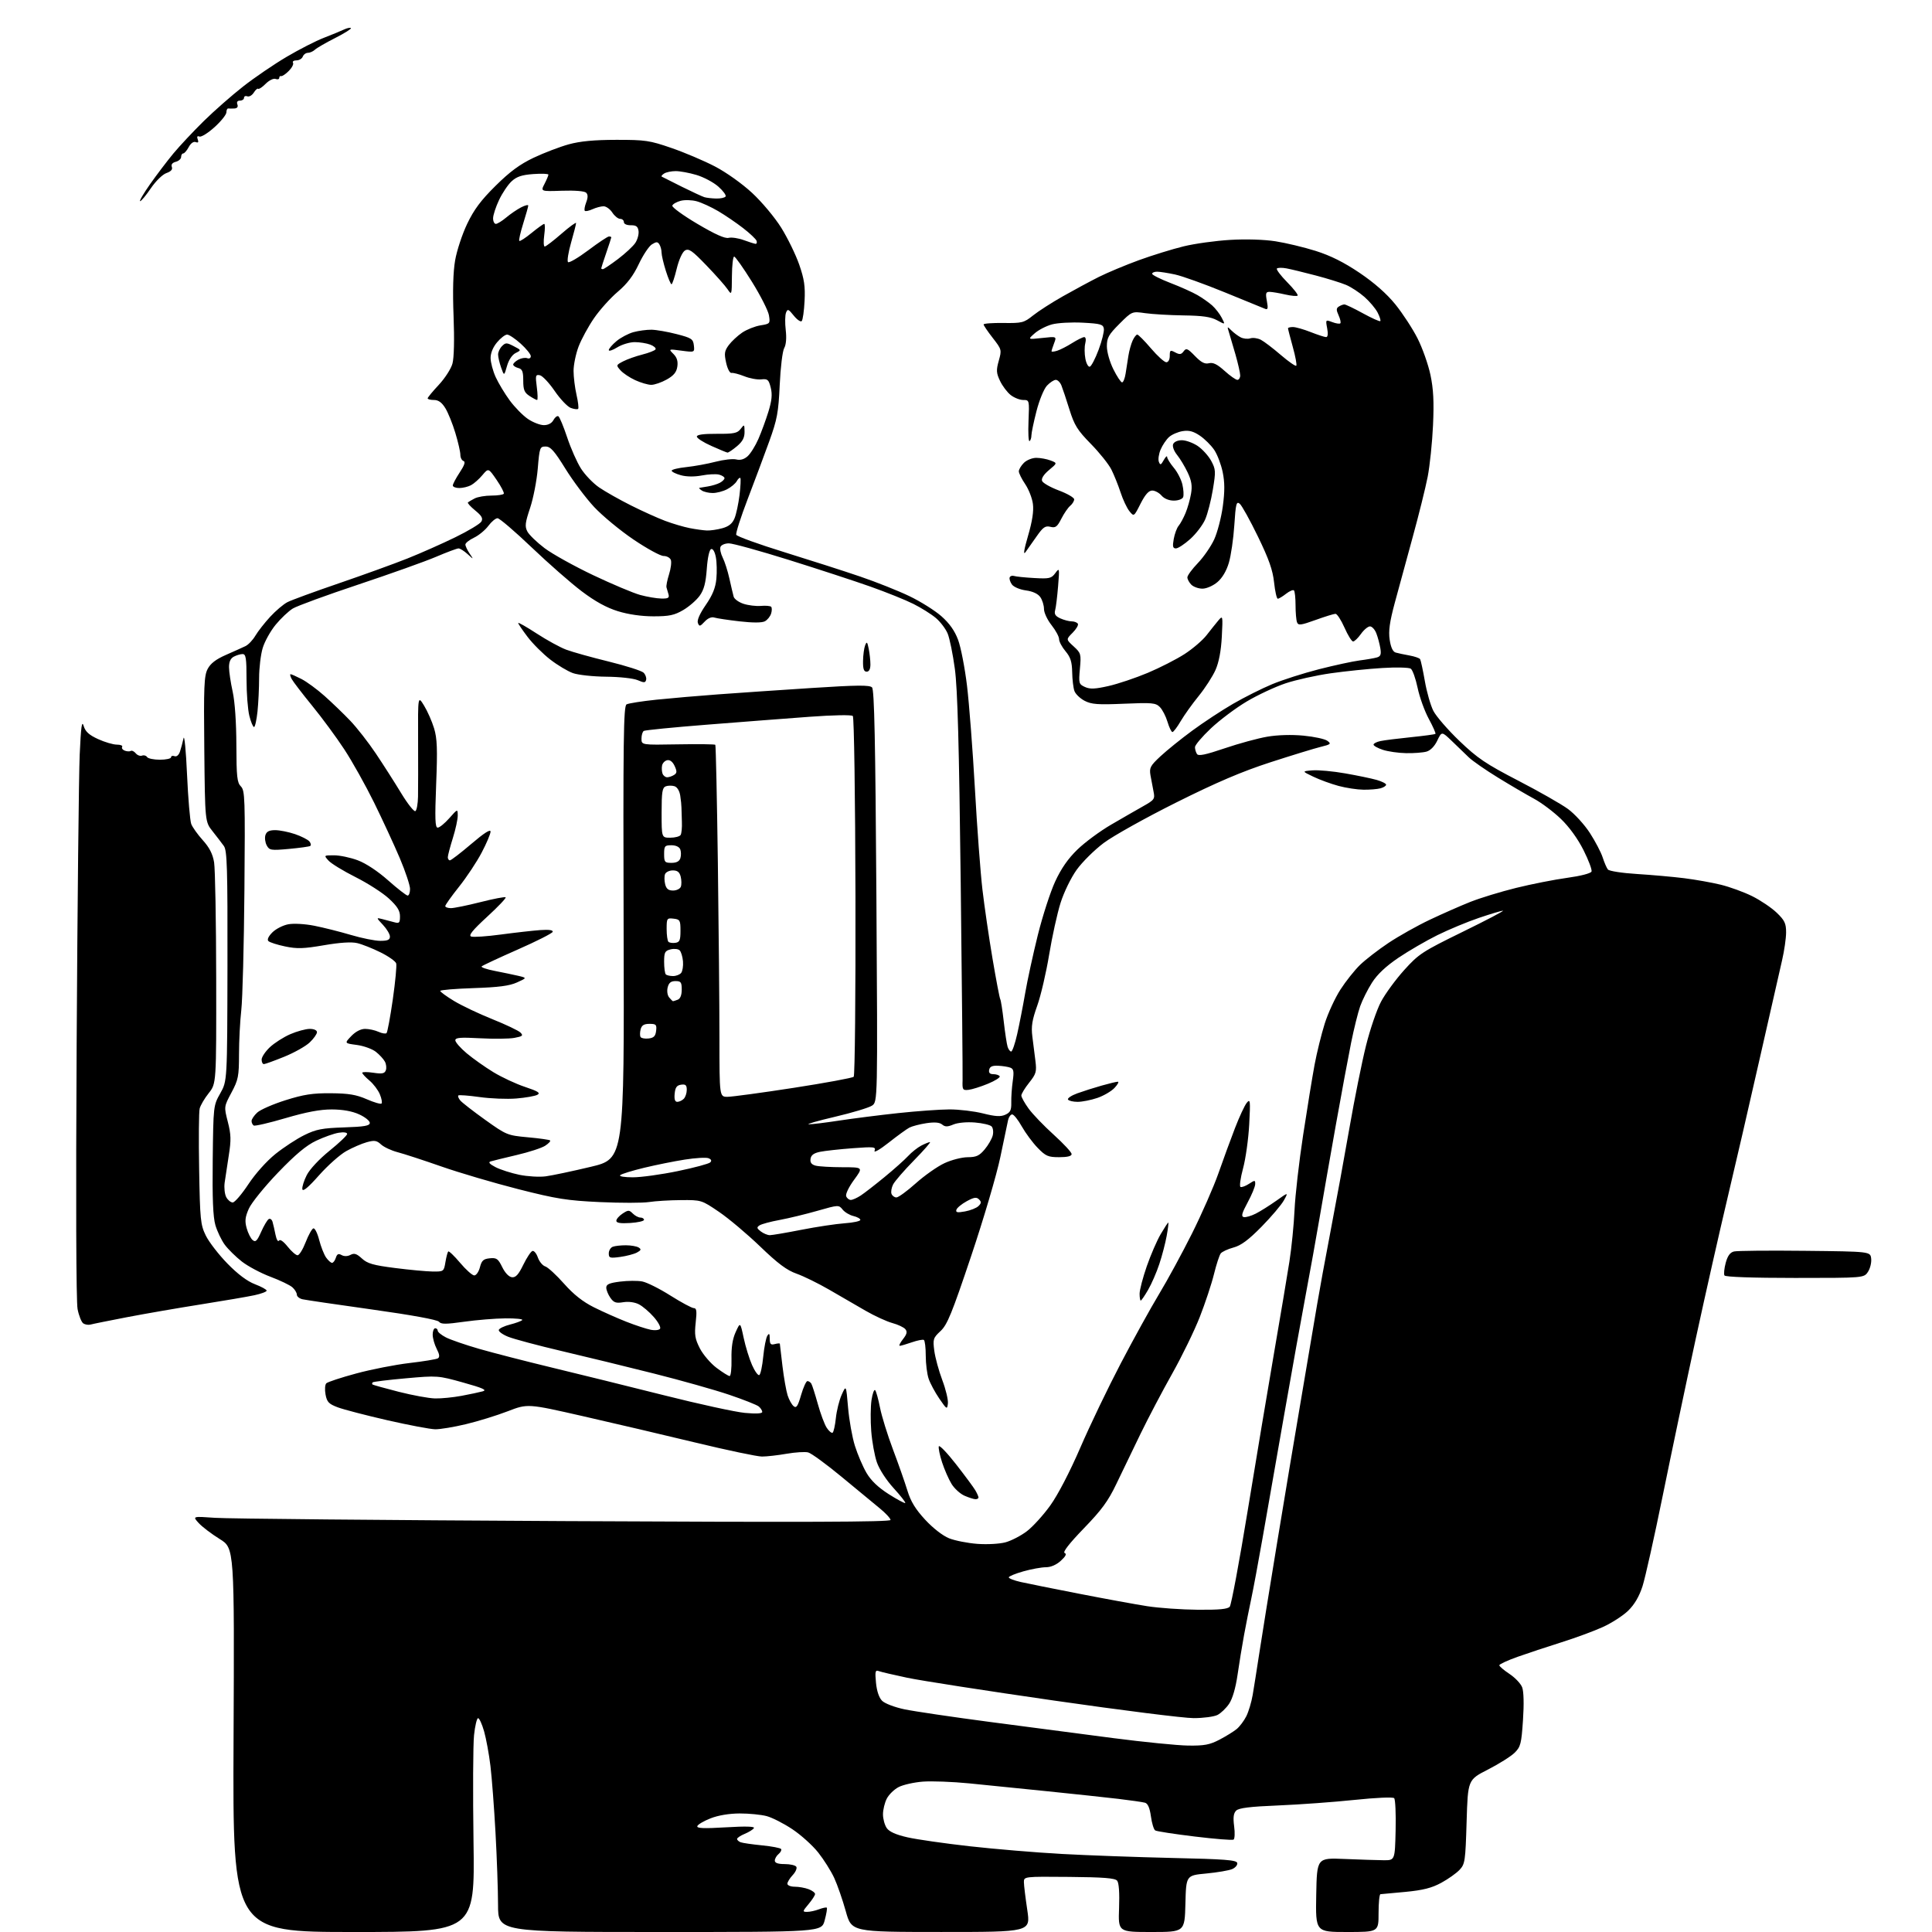 <?xml version="1.0" encoding="UTF-8" standalone="no"?>
<svg 
  version="1.1" 
  xmlns="http://www.w3.org/2000/svg" 
  xmlns:xlink="http://www.w3.org/1999/xlink" 
  xmlns:svg="http://www.w3.org/2000/svg"
  xmlns:rdf="http://www.w3.org/1999/02/22-rdf-syntax-ns#"
  xmlns:cc="http://creativecommons.org/ns#"
  xmlns:dc="http://purl.org/dc/elements/1.1/"
  viewBox="0 0 768 768"
  width="768"
  height="768"
>
<style>svg {background-color: white; }</style>"
<path stroke="none" fill="black" fill-rule="evenodd" d="M140.62,768.00C92.50,768.00 92.50,768.00 92.84,691.70C93.19,615.40 93.19,615.40 87.34,611.79C84.13,609.80 80.38,606.95 79.00,605.45C76.50,602.72 76.50,602.72 85.50,603.36C90.45,603.71 152.89,604.29 224.25,604.66C319.40,605.15 354.00,605.03 354.00,604.21C354.00,603.60 352.09,601.53 349.75,599.61C347.41,597.69 340.55,592.03 334.50,587.02C328.45,582.02 322.49,577.67 321.26,577.36C320.03,577.04 316.17,577.29 312.68,577.89C309.19,578.50 304.79,579.00 302.90,579.00C301.01,579.00 289.12,576.50 276.48,573.45C263.84,570.40 243.66,565.66 231.63,562.93C209.75,557.95 209.75,557.95 201.83,561.00C197.48,562.68 190.00,564.99 185.21,566.13C180.42,567.28 174.93,568.19 173.00,568.16C171.07,568.13 162.53,566.52 154.00,564.57C145.47,562.62 136.60,560.31 134.28,559.44C130.70,558.10 129.97,557.33 129.41,554.35C129.05,552.43 129.18,550.42 129.71,549.89C130.24,549.36 135.58,547.60 141.59,545.98C147.59,544.35 157.10,542.49 162.73,541.83C168.35,541.18 173.46,540.33 174.07,539.96C174.86,539.47 174.73,538.37 173.59,536.18C172.72,534.49 172.00,531.95 172.00,530.55C172.00,529.15 172.45,528.00 173.00,528.00C173.55,528.00 174.00,528.44 174.00,528.97C174.00,529.51 175.46,530.71 177.25,531.63C179.04,532.56 185.00,534.61 190.50,536.20C196.00,537.78 209.05,541.14 219.50,543.66C229.95,546.18 249.92,551.11 263.87,554.62C277.82,558.14 292.34,561.30 296.12,561.65C300.55,562.06 303.00,561.92 303.00,561.27C303.00,560.70 302.38,559.73 301.61,559.09C300.85,558.46 295.56,556.37 289.86,554.44C284.16,552.51 270.73,548.72 260.00,546.02C249.28,543.32 232.77,539.29 223.33,537.08C213.88,534.86 204.30,532.30 202.04,531.40C199.77,530.49 198.08,529.26 198.28,528.65C198.48,528.05 200.49,527.10 202.75,526.53C205.01,525.96 207.19,525.16 207.60,524.75C208.00,524.34 205.00,524.03 200.92,524.07C196.84,524.10 189.45,524.71 184.50,525.41C177.19,526.44 175.31,526.44 174.50,525.41C173.89,524.62 163.64,522.75 148.00,520.56C133.97,518.60 121.49,516.76 120.25,516.48C119.01,516.19 118.00,515.37 118.00,514.64C118.00,513.91 117.21,512.60 116.25,511.74C115.29,510.87 111.36,508.98 107.53,507.54C103.70,506.10 98.58,503.38 96.16,501.50C93.75,499.62 90.68,496.60 89.35,494.80C88.02,493.00 86.35,489.49 85.62,487.01C84.68,483.77 84.38,476.44 84.56,461.00C84.81,439.58 84.82,439.48 87.57,434.60C90.33,429.71 90.33,429.71 90.42,384.05C90.49,344.97 90.28,338.10 89.00,336.31C88.17,335.16 86.15,332.52 84.50,330.44C81.50,326.66 81.50,326.66 81.21,297.86C80.95,272.93 81.13,268.65 82.53,265.95C83.67,263.74 85.81,262.09 89.82,260.33C92.94,258.96 96.44,257.39 97.58,256.84C98.73,256.29 100.50,254.42 101.52,252.69C102.55,250.95 105.19,247.58 107.39,245.19C109.59,242.80 112.68,240.18 114.25,239.37C115.82,238.56 125.06,235.17 134.78,231.85C144.50,228.52 156.74,224.09 161.98,222.00C167.22,219.91 175.76,216.12 180.97,213.58C186.18,211.04 190.86,208.22 191.36,207.32C192.07,206.06 191.49,205.03 188.90,202.92C187.04,201.40 185.73,199.96 186.01,199.71C186.28,199.47 187.48,198.76 188.68,198.14C189.89,197.51 192.90,197.00 195.38,197.00C197.85,197.00 200.06,196.66 200.27,196.25C200.48,195.84 199.20,193.37 197.41,190.76C194.16,186.02 194.16,186.02 191.75,188.88C190.43,190.46 188.40,192.25 187.24,192.87C186.08,193.49 183.98,194.00 182.57,194.00C181.15,194.00 180.00,193.54 180.00,192.98C180.00,192.42 181.23,190.09 182.74,187.81C184.64,184.94 185.11,183.54 184.24,183.25C183.56,183.02 183.00,181.91 183.00,180.77C183.00,179.64 182.11,175.74 181.01,172.11C179.92,168.47 178.13,164.04 177.03,162.25C175.63,159.97 174.28,159.00 172.51,159.00C171.13,159.00 170.00,158.71 170.00,158.35C170.00,158.00 171.99,155.58 174.42,152.99C176.85,150.39 179.30,146.59 179.86,144.53C180.49,142.26 180.66,134.90 180.30,125.65C179.91,115.69 180.12,108.09 180.92,103.50C181.58,99.65 183.73,93.12 185.70,89.00C188.41,83.32 191.15,79.64 196.99,73.87C202.70,68.21 206.63,65.32 212.16,62.69C216.26,60.75 222.52,58.36 226.06,57.38C230.61,56.13 236.16,55.60 245.00,55.59C256.52,55.58 258.24,55.83 266.92,58.83C272.10,60.61 279.86,63.91 284.17,66.15C288.63,68.47 294.99,72.99 298.97,76.68C302.85,80.27 307.99,86.42 310.57,90.55C313.11,94.64 316.32,101.22 317.70,105.18C319.70,110.94 320.13,113.82 319.83,119.62C319.63,123.61 319.12,127.22 318.69,127.64C318.26,128.07 316.84,127.09 315.53,125.46C313.41,122.82 313.08,122.69 312.45,124.31C312.06,125.31 312.01,128.41 312.34,131.19C312.71,134.38 312.49,137.04 311.73,138.38C311.06,139.54 310.26,146.12 309.95,153.00C309.44,164.03 308.95,166.68 305.77,175.50C303.78,181.00 299.92,191.33 297.19,198.46C294.46,205.59 292.42,211.94 292.67,212.58C292.91,213.21 301.52,216.33 311.81,219.51C322.09,222.69 335.68,227.05 342.00,229.21C348.32,231.36 357.10,234.86 361.51,236.98C365.91,239.09 371.63,242.68 374.20,244.94C377.42,247.78 379.50,250.71 380.86,254.35C381.95,257.26 383.54,265.46 384.40,272.57C385.26,279.68 386.67,298.10 387.54,313.49C388.40,328.89 389.75,346.94 390.53,353.59C391.31,360.25 393.11,372.61 394.54,381.06C395.97,389.50 397.35,396.76 397.61,397.18C397.87,397.60 398.50,401.61 399.01,406.09C399.52,410.57 400.21,415.08 400.54,416.12C400.87,417.15 401.51,418.00 401.96,418.00C402.41,418.00 403.49,414.88 404.35,411.06C405.21,407.24 406.64,399.93 407.52,394.81C408.40,389.69 410.67,379.29 412.55,371.70C414.44,364.12 417.54,354.53 419.45,350.41C421.83,345.25 424.58,341.30 428.29,337.71C431.25,334.84 437.23,330.42 441.58,327.88C445.94,325.34 451.68,322.03 454.35,320.53C458.90,317.97 459.16,317.61 458.55,314.65C458.20,312.92 457.65,310.01 457.33,308.18C456.83,305.21 457.25,304.41 461.31,300.63C463.80,298.31 469.48,293.72 473.93,290.45C478.37,287.18 485.68,282.37 490.17,279.77C494.66,277.17 501.66,273.66 505.73,271.97C509.80,270.28 518.16,267.60 524.31,266.03C530.47,264.46 537.75,262.88 540.50,262.53C543.25,262.18 546.34,261.64 547.36,261.34C548.83,260.91 549.12,260.13 548.70,257.65C548.41,255.92 547.70,253.26 547.11,251.75C546.53,250.24 545.39,249.00 544.59,249.00C543.79,249.00 542.17,250.35 541.00,252.00C539.83,253.65 538.42,255.00 537.88,255.00C537.33,255.00 535.80,252.53 534.46,249.50C533.12,246.48 531.51,244.00 530.88,244.00C530.26,244.00 526.69,245.10 522.96,246.45C517.09,248.56 516.09,248.69 515.59,247.37C515.26,246.52 515.00,243.47 515.00,240.58C515.00,237.70 514.71,235.05 514.37,234.70C514.02,234.35 512.61,234.95 511.23,236.03C509.86,237.11 508.38,238.00 507.94,238.00C507.51,238.00 506.85,235.09 506.47,231.54C505.94,226.61 504.42,222.28 500.05,213.29C496.91,206.81 493.65,200.94 492.82,200.25C491.49,199.16 491.22,200.20 490.66,208.79C490.31,214.17 489.33,220.89 488.49,223.71C487.52,226.99 485.86,229.78 483.91,231.42C482.18,232.87 479.60,234.00 477.99,234.00C476.43,234.00 474.44,233.29 473.57,232.43C472.71,231.56 472.00,230.25 472.00,229.51C472.00,228.77 473.88,226.21 476.17,223.83C478.46,221.45 481.38,217.21 482.67,214.41C483.95,211.61 485.49,205.68 486.09,201.24C486.89,195.29 486.87,191.71 486.03,187.64C485.40,184.61 483.89,180.64 482.67,178.84C481.45,177.03 478.89,174.49 476.98,173.19C474.39,171.44 472.64,170.97 470.13,171.38C468.27,171.67 465.85,172.72 464.74,173.71C463.63,174.69 462.12,176.94 461.37,178.69C460.63,180.45 460.31,182.64 460.66,183.56C461.21,185.00 461.49,184.90 462.62,182.87C463.34,181.57 463.95,181.03 463.96,181.67C463.98,182.32 465.18,184.24 466.61,185.95C468.05,187.66 469.59,190.67 470.03,192.65C470.48,194.63 470.61,196.86 470.32,197.62C470.02,198.39 468.39,199.00 466.62,199.00C464.68,199.00 462.78,198.22 461.73,197.00C460.79,195.90 459.12,195.00 458.03,195.00C456.63,195.00 455.25,196.56 453.39,200.21C450.76,205.42 450.76,205.42 448.95,203.19C447.96,201.96 446.38,198.61 445.44,195.73C444.50,192.85 442.85,188.77 441.79,186.65C440.72,184.53 437.05,179.93 433.62,176.44C428.29,171.00 427.07,169.04 425.12,162.79C423.87,158.78 422.44,154.49 421.94,153.25C421.45,152.01 420.44,151.00 419.70,151.00C418.95,151.00 417.37,152.04 416.18,153.30C414.97,154.60 413.14,159.06 412.01,163.46C410.90,167.79 410.00,172.12 410.00,173.10C410.00,174.08 409.66,175.09 409.25,175.35C408.84,175.60 408.66,172.03 408.85,167.40C409.20,159.04 409.19,159.00 406.74,159.00C405.38,159.00 403.14,158.11 401.76,157.03C400.38,155.94 398.48,153.42 397.53,151.42C396.04,148.28 395.97,147.17 397.03,143.39C398.24,139.08 398.19,138.91 394.63,134.33C392.63,131.77 391.00,129.36 391.00,128.98C391.00,128.59 394.55,128.33 398.89,128.39C406.28,128.49 407.02,128.31 410.64,125.41C412.76,123.71 418.10,120.28 422.50,117.79C426.90,115.30 433.32,111.84 436.77,110.10C440.23,108.37 447.43,105.36 452.77,103.41C458.12,101.47 466.10,99.00 470.50,97.93C474.90,96.85 483.23,95.70 489.00,95.36C495.27,94.99 502.52,95.21 507.00,95.91C511.12,96.55 518.33,98.27 523.00,99.74C528.92,101.61 534.22,104.26 540.45,108.46C546.33,112.43 551.22,116.74 554.68,121.00C557.57,124.58 561.54,130.65 563.49,134.50C565.44,138.35 567.75,144.88 568.62,149.00C569.81,154.62 570.07,159.63 569.65,169.00C569.34,175.88 568.38,185.10 567.53,189.50C566.67,193.90 563.99,204.70 561.57,213.50C559.15,222.30 555.95,234.05 554.45,239.62C552.39,247.29 551.90,250.84 552.42,254.32C552.88,257.36 553.68,259.07 554.80,259.40C555.74,259.67 558.19,260.19 560.26,260.56C562.33,260.93 564.25,261.59 564.52,262.03C564.79,262.47 565.64,266.39 566.40,270.74C567.15,275.08 568.68,280.42 569.79,282.59C570.90,284.76 575.56,290.14 580.15,294.54C587.33,301.42 590.59,303.62 603.50,310.31C611.75,314.58 620.66,319.65 623.30,321.59C625.94,323.52 629.86,327.81 632.00,331.12C634.14,334.43 636.43,338.80 637.08,340.82C637.73,342.84 638.66,345.01 639.16,345.63C639.65,346.26 644.79,347.06 650.77,347.43C656.67,347.80 665.10,348.55 669.50,349.10C673.90,349.65 680.42,350.81 684.00,351.68C687.58,352.55 693.20,354.60 696.50,356.23C699.80,357.87 704.19,360.82 706.25,362.80C709.43,365.85 710.00,367.05 710.00,370.64C710.00,372.97 709.28,377.94 708.41,381.69C707.54,385.43 703.51,403.12 699.47,421.00C695.43,438.88 689.66,463.85 686.65,476.50C683.64,489.15 678.00,514.12 674.12,532.00C670.24,549.88 664.33,578.00 660.97,594.50C657.62,611.00 653.99,627.23 652.92,630.57C651.60,634.64 649.73,637.83 647.23,640.27C645.18,642.27 640.58,645.23 637.00,646.84C633.42,648.45 626.00,651.18 620.50,652.90C615.00,654.63 607.24,657.20 603.25,658.62C599.26,660.04 596.00,661.55 596.00,661.97C596.00,662.39 597.82,663.94 600.04,665.41C602.26,666.88 604.54,669.28 605.09,670.75C605.71,672.38 605.84,677.43 605.41,683.78C604.78,693.20 604.47,694.39 602.08,696.75C600.63,698.18 595.85,701.19 591.47,703.43C583.50,707.50 583.50,707.50 583.00,724.17C582.53,739.84 582.36,740.99 580.20,743.29C578.93,744.64 575.66,746.96 572.91,748.45C569.15,750.50 565.68,751.38 558.72,752.05C553.65,752.54 549.16,752.96 548.75,752.97C548.34,752.99 548.00,756.38 548.00,760.50C548.00,768.00 548.00,768.00 535.47,768.00C522.95,768.00 522.95,768.00 523.22,753.25C523.50,738.50 523.50,738.50 534.50,738.97C540.55,739.22 547.52,739.45 550.00,739.47C554.50,739.50 554.50,739.50 554.78,727.58C554.94,721.03 554.67,715.27 554.20,714.80C553.70,714.30 546.88,714.60 538.44,715.49C530.26,716.35 516.64,717.34 508.19,717.69C496.85,718.15 492.45,718.70 491.39,719.75C490.34,720.80 490.13,722.47 490.59,725.97C490.94,728.59 490.83,730.99 490.35,731.28C489.88,731.58 482.91,731.02 474.87,730.04C466.83,729.07 459.78,727.98 459.22,727.63C458.65,727.28 457.88,724.77 457.51,722.04C457.04,718.67 456.29,716.93 455.16,716.61C454.25,716.35 449.45,715.66 444.50,715.07C439.55,714.49 426.95,713.14 416.50,712.07C406.05,711.00 392.01,709.58 385.31,708.92C378.61,708.26 370.26,707.95 366.77,708.23C363.27,708.51 358.98,709.48 357.22,710.39C355.47,711.29 353.35,713.35 352.52,714.97C351.68,716.58 351.00,719.40 351.00,721.23C351.00,723.06 351.68,725.52 352.50,726.70C353.52,728.15 356.16,729.33 360.75,730.37C364.46,731.21 375.60,732.81 385.50,733.92C395.40,735.03 411.82,736.41 422.00,736.97C432.18,737.53 451.98,738.25 466.00,738.57C486.88,739.03 491.56,739.39 491.82,740.56C492.00,741.34 491.10,742.43 489.82,742.99C488.54,743.54 483.90,744.33 479.50,744.75C471.50,745.50 471.50,745.50 471.22,756.75C470.93,768.00 470.93,768.00 457.72,768.00C444.50,768.00 444.50,768.00 444.85,758.47C445.07,752.44 444.79,748.45 444.08,747.60C443.24,746.58 438.64,746.22 424.99,746.10C407.00,745.94 407.00,745.94 407.02,748.22C407.03,749.47 407.64,754.44 408.36,759.25C409.67,768.00 409.67,768.00 374.09,767.99C338.50,767.98 338.50,767.98 336.21,759.74C334.94,755.21 332.88,749.25 331.61,746.50C330.34,743.75 327.47,739.20 325.24,736.39C323.01,733.58 318.40,729.43 315.00,727.16C311.59,724.88 307.00,722.54 304.79,721.94C302.58,721.35 297.75,720.87 294.05,720.88C289.84,720.90 285.51,721.62 282.46,722.82C279.78,723.87 277.41,725.26 277.20,725.91C276.90,726.80 279.70,726.92 288.56,726.39C296.51,725.92 300.11,726.02 299.68,726.71C299.33,727.28 297.68,728.30 296.02,728.99C294.36,729.68 293.00,730.59 293.00,731.01C293.00,731.44 293.63,732.03 294.40,732.32C295.17,732.62 299.00,733.17 302.92,733.56C306.84,733.95 310.25,734.60 310.51,735.02C310.77,735.43 310.31,736.33 309.49,737.01C308.67,737.69 308.00,738.86 308.00,739.62C308.00,740.56 309.26,741.00 311.94,741.00C314.11,741.00 316.18,741.48 316.55,742.07C316.91,742.66 316.26,744.16 315.10,745.39C313.95,746.62 313.00,748.16 313.00,748.81C313.00,749.47 314.32,750.00 315.93,750.00C317.55,750.00 320.02,750.44 321.43,750.98C322.85,751.51 324.00,752.38 324.00,752.90C324.00,753.42 322.83,755.23 321.41,756.92C318.97,759.83 318.94,760.00 320.85,760.00C321.96,760.00 324.09,759.54 325.57,758.97C327.06,758.41 328.45,758.12 328.67,758.34C328.89,758.55 328.51,760.82 327.82,763.37C326.59,768.00 326.59,768.00 262.29,768.00C198.00,768.00 198.00,768.00 197.98,757.25C197.97,751.34 197.52,738.40 196.97,728.50C196.43,718.60 195.52,706.67 194.96,702.00C194.40,697.33 193.26,691.14 192.44,688.25C191.62,685.36 190.54,683.00 190.05,683.00C189.56,683.00 188.83,686.03 188.44,689.74C188.04,693.45 187.95,712.57 188.23,732.24C188.74,768.00 188.74,768.00 140.62,768.00zM472.28,693.89C478.75,693.98 480.86,693.58 484.78,691.54C487.38,690.18 490.46,688.27 491.64,687.29C492.82,686.30 494.53,684.03 495.43,682.23C496.34,680.42 497.48,676.60 497.97,673.73C498.46,670.85 499.62,663.55 500.54,657.50C501.46,651.45 504.61,631.88 507.55,614.00C510.48,596.12 514.96,569.35 517.49,554.50C520.02,539.65 522.76,523.45 523.58,518.50C524.40,513.55 526.83,500.27 528.99,489.00C531.15,477.73 534.53,459.28 536.49,448.01C538.45,436.75 541.37,422.22 542.99,415.73C544.60,409.24 547.30,401.34 548.99,398.17C550.68,394.99 554.83,389.34 558.21,385.59C563.98,379.20 565.40,378.27 581.43,370.42C590.82,365.83 598.02,362.05 597.44,362.03C596.85,362.01 592.58,363.29 587.94,364.86C583.30,366.43 575.85,369.53 571.38,371.74C566.92,373.95 559.94,378.00 555.88,380.74C550.92,384.10 547.48,387.33 545.39,390.62C543.68,393.30 541.57,397.52 540.69,400.00C539.82,402.48 538.20,409.00 537.09,414.50C535.98,420.00 533.26,434.62 531.05,447.00C528.85,459.38 525.93,476.02 524.57,484.00C523.21,491.98 520.74,505.70 519.08,514.50C517.42,523.30 513.54,544.90 510.46,562.50C507.37,580.10 503.51,602.15 501.87,611.50C500.23,620.85 498.22,631.65 497.40,635.50C496.57,639.35 495.28,645.88 494.52,650.00C493.76,654.12 492.60,661.23 491.94,665.79C491.19,670.99 489.94,675.28 488.59,677.28C487.41,679.03 485.33,681.03 483.97,681.72C482.61,682.41 478.35,682.98 474.50,682.98C470.65,682.99 445.68,679.85 419.00,676.00C392.32,672.16 366.07,668.08 360.66,666.94C355.25,665.80 350.12,664.60 349.27,664.27C347.95,663.77 347.79,664.46 348.22,668.92C348.54,672.24 349.43,674.88 350.65,676.09C351.72,677.17 355.63,678.66 359.54,679.48C363.37,680.28 378.65,682.54 393.50,684.50C408.35,686.46 430.40,689.35 442.50,690.92C454.60,692.49 468.00,693.83 472.28,693.89zM476.13,639.90C484.65,639.97 488.05,639.65 488.85,638.68C489.46,637.95 492.67,620.74 495.99,600.43C499.31,580.12 504.05,551.80 506.51,537.50C508.98,523.20 511.70,507.00 512.56,501.50C513.42,496.00 514.34,486.77 514.60,481.00C514.86,475.23 516.39,461.82 518.01,451.22C519.62,440.62 521.68,428.02 522.57,423.22C523.47,418.42 525.28,411.09 526.59,406.92C527.90,402.75 530.72,396.65 532.85,393.36C534.97,390.07 538.47,385.67 540.61,383.59C542.75,381.51 547.83,377.58 551.90,374.86C555.97,372.14 563.39,367.97 568.40,365.60C573.40,363.23 580.65,360.04 584.50,358.51C588.35,356.98 596.52,354.48 602.66,352.96C608.80,351.44 617.95,349.64 623.00,348.95C628.34,348.22 632.38,347.17 632.66,346.45C632.92,345.77 631.48,341.93 629.46,337.92C627.17,333.38 623.77,328.68 620.46,325.51C617.54,322.70 612.75,319.10 609.82,317.52C606.89,315.94 600.45,312.17 595.50,309.13C590.55,306.09 585.31,302.46 583.86,301.05C582.41,299.65 579.40,296.75 577.17,294.60C573.11,290.70 573.11,290.70 571.35,294.38C570.27,296.66 568.63,298.33 567.05,298.78C565.65,299.17 562.01,299.45 558.96,299.39C555.91,299.34 551.75,298.74 549.71,298.07C547.67,297.40 546.00,296.47 546.00,296.00C546.00,295.54 547.24,294.90 548.75,294.58C550.26,294.26 555.72,293.57 560.87,293.05C566.02,292.52 570.41,291.93 570.61,291.72C570.82,291.51 569.63,288.82 567.96,285.74C566.29,282.66 564.29,277.11 563.52,273.41C562.74,269.71 561.52,266.29 560.80,265.81C560.09,265.32 555.00,265.20 549.50,265.54C544.00,265.87 534.77,266.82 529.00,267.64C523.23,268.46 515.13,270.26 511.01,271.64C506.90,273.02 499.98,276.25 495.65,278.82C491.31,281.39 484.90,286.20 481.38,289.51C477.87,292.82 475.01,296.19 475.02,297.01C475.02,297.83 475.38,299.05 475.81,299.72C476.39,300.64 479.14,300.07 486.84,297.46C492.48,295.54 500.11,293.46 503.80,292.84C507.88,292.14 513.49,291.98 518.16,292.43C522.38,292.83 526.64,293.75 527.64,294.48C529.28,295.68 529.02,295.91 524.97,296.90C522.51,297.50 513.52,300.26 505.00,303.02C493.62,306.72 483.66,310.97 467.50,319.04C455.40,325.08 442.46,332.30 438.75,335.09C435.03,337.88 430.19,342.69 427.98,345.77C425.72,348.93 422.93,354.66 421.58,358.93C420.27,363.09 418.23,372.35 417.05,379.50C415.87,386.65 413.75,395.76 412.33,399.74C410.28,405.47 409.87,408.01 410.37,411.99C410.72,414.74 411.27,419.14 411.60,421.75C412.13,426.01 411.88,426.90 409.10,430.39C407.39,432.53 406.00,434.82 406.00,435.49C406.00,436.15 407.30,438.49 408.88,440.67C410.46,442.86 414.96,447.54 418.87,451.07C422.78,454.61 425.98,458.06 425.99,458.75C426.00,459.58 424.35,460.00 421.05,460.00C416.65,460.00 415.69,459.59 412.48,456.28C410.49,454.23 407.66,450.40 406.18,447.78C404.71,445.15 402.99,443.00 402.37,443.00C401.74,443.00 401.01,444.01 400.73,445.25C400.45,446.49 399.06,453.12 397.64,460.00C396.21,466.88 391.00,484.58 386.04,499.33C378.38,522.15 376.56,526.61 373.89,529.10C370.94,531.85 370.79,532.35 371.40,536.98C371.76,539.69 373.19,544.93 374.58,548.62C375.97,552.30 376.97,556.48 376.80,557.91C376.51,560.39 376.36,560.30 373.41,556.00C371.71,553.52 369.80,549.97 369.16,548.10C368.52,546.23 368.00,542.10 368.00,538.91C368.00,535.72 367.66,532.91 367.25,532.65C366.83,532.40 364.70,532.81 362.50,533.58C360.30,534.34 358.13,534.98 357.68,534.98C357.23,534.99 357.79,533.81 358.93,532.36C360.51,530.35 360.74,529.40 359.89,528.37C359.27,527.62 356.93,526.52 354.70,525.92C352.46,525.31 347.67,523.12 344.06,521.03C340.45,518.94 333.95,515.18 329.62,512.67C325.28,510.16 319.43,507.29 316.63,506.30C312.77,504.94 309.22,502.29 302.17,495.50C297.02,490.55 289.67,484.36 285.83,481.75C278.87,477.02 278.81,477.00 270.67,477.06C266.18,477.09 260.48,477.44 258.00,477.83C255.53,478.22 246.75,478.23 238.50,477.85C225.39,477.24 221.30,476.59 206.00,472.70C196.38,470.25 182.65,466.21 175.50,463.71C168.35,461.21 160.47,458.64 158.00,458.00C155.53,457.35 152.58,455.97 151.46,454.93C149.74,453.34 148.85,453.20 145.79,454.05C143.80,454.60 140.13,456.19 137.64,457.58C135.15,458.97 130.27,463.31 126.80,467.22C122.57,472.00 120.40,473.81 120.19,472.74C120.02,471.87 120.81,469.34 121.94,467.12C123.13,464.78 126.94,460.71 131.00,457.43C134.85,454.32 138.00,451.32 138.00,450.76C138.00,450.16 136.60,449.96 134.61,450.29C132.74,450.59 128.74,452.01 125.70,453.45C121.73,455.33 117.49,458.87 110.47,466.18C105.12,471.75 99.92,478.19 98.91,480.48C97.44,483.80 97.26,485.37 98.05,488.21C98.59,490.18 99.67,492.31 100.44,492.95C101.59,493.91 102.21,493.30 103.81,489.69C104.89,487.25 106.24,484.97 106.81,484.61C107.39,484.26 108.08,484.76 108.35,485.74C108.63,486.71 109.16,489.02 109.53,490.88C109.91,492.74 110.52,493.78 110.89,493.17C111.30,492.51 112.64,493.43 114.33,495.54C115.84,497.44 117.63,498.99 118.29,498.99C118.96,498.98 120.40,496.65 121.50,493.81C122.60,490.96 123.98,488.49 124.56,488.30C125.14,488.11 126.17,490.16 126.86,492.84C127.55,495.52 128.79,498.68 129.61,499.86C130.44,501.04 131.51,502.00 131.99,502.00C132.47,502.00 133.15,501.10 133.50,499.99C133.99,498.47 134.54,498.20 135.79,498.91C136.83,499.48 138.15,499.45 139.33,498.83C140.80,498.04 141.77,498.35 143.85,500.26C146.03,502.28 148.36,502.95 157.00,504.05C162.78,504.79 169.51,505.42 171.97,505.45C176.37,505.50 176.45,505.44 177.06,501.74C177.41,499.67 177.91,497.76 178.18,497.48C178.46,497.21 180.58,499.24 182.90,501.99C185.22,504.75 187.75,507.00 188.53,507.00C189.31,507.00 190.32,505.54 190.78,503.75C191.47,501.07 192.16,500.45 194.70,500.19C197.40,499.93 198.01,500.36 199.64,503.69C200.76,505.99 202.29,507.59 203.50,507.72C205.01,507.89 206.12,506.67 208.00,502.80C209.38,499.98 211.01,497.50 211.64,497.29C212.26,497.08 213.24,498.24 213.80,499.86C214.37,501.48 215.69,503.09 216.75,503.42C217.81,503.76 221.16,506.84 224.20,510.27C228.03,514.59 231.68,517.47 236.11,519.68C239.62,521.44 245.43,524.02 249.00,525.42C252.57,526.83 256.91,528.25 258.63,528.59C260.40,528.94 262.04,528.75 262.40,528.16C262.75,527.59 261.62,525.49 259.87,523.51C258.13,521.52 255.48,519.26 253.98,518.49C252.33,517.64 249.88,517.31 247.76,517.65C244.87,518.12 243.98,517.82 242.63,515.89C241.73,514.60 241.00,512.79 241.00,511.85C241.00,510.53 242.25,509.99 246.49,509.46C249.51,509.08 253.47,509.05 255.29,509.40C257.12,509.74 262.17,512.26 266.51,515.01C270.86,517.75 275.04,520.00 275.81,520.00C276.91,520.00 277.06,521.20 276.55,525.75C276.01,530.59 276.27,532.21 278.20,535.99C279.47,538.45 282.45,541.94 284.83,543.74C287.21,545.53 289.55,547.00 290.04,547.00C290.53,547.00 290.86,543.96 290.78,540.25C290.68,535.60 291.19,532.26 292.45,529.50C294.27,525.50 294.27,525.50 295.62,531.82C296.36,535.30 297.86,540.17 298.96,542.64C300.06,545.12 301.35,546.90 301.84,546.60C302.34,546.29 303.04,543.00 303.40,539.27C303.77,535.55 304.50,531.83 305.02,531.00C305.76,529.83 305.97,530.09 305.98,532.16C306.00,534.32 306.37,534.72 308.00,534.29C309.10,534.00 310.00,533.94 310.00,534.16C310.00,534.38 310.47,538.37 311.04,543.03C311.60,547.69 312.53,552.93 313.09,554.67C313.65,556.41 314.72,558.35 315.47,558.97C316.57,559.89 317.14,559.04 318.44,554.55C319.33,551.50 320.47,549.00 320.97,549.00C321.47,549.00 322.16,549.46 322.51,550.01C322.85,550.57 324.01,554.20 325.09,558.08C326.17,561.97 327.76,566.23 328.63,567.56C329.50,568.89 330.56,569.77 330.97,569.52C331.38,569.27 331.96,566.65 332.27,563.72C332.57,560.78 333.61,556.60 334.58,554.44C336.35,550.50 336.35,550.50 337.12,559.50C337.54,564.45 338.76,571.30 339.83,574.71C340.90,578.13 342.97,582.97 344.43,585.47C346.23,588.55 349.08,591.27 353.27,593.94C356.68,596.10 359.64,597.69 359.86,597.47C360.08,597.25 358.00,594.59 355.24,591.57C352.32,588.38 349.52,584.06 348.57,581.29C347.66,578.65 346.65,573.08 346.33,568.90C346.00,564.72 346.05,559.16 346.44,556.53C346.84,553.91 347.49,552.15 347.90,552.63C348.30,553.11 349.17,556.24 349.82,559.58C350.48,562.93 352.79,570.39 354.96,576.16C357.14,581.93 359.72,589.29 360.71,592.53C362.02,596.84 363.90,599.92 367.76,604.10C370.88,607.47 374.75,610.48 377.26,611.49C379.59,612.42 384.65,613.42 388.50,613.71C392.42,614.00 397.35,613.73 399.71,613.09C402.02,612.46 405.85,610.48 408.21,608.68C410.57,606.88 414.76,602.27 417.51,598.43C420.54,594.22 425.28,585.09 429.44,575.47C433.23,566.69 440.48,551.60 445.54,541.94C450.59,532.28 457.43,519.91 460.73,514.44C464.04,508.97 469.92,498.15 473.81,490.39C477.69,482.63 482.44,471.83 484.35,466.39C486.25,460.95 489.22,452.85 490.94,448.40C492.66,443.94 494.75,439.44 495.60,438.40C497.00,436.67 497.09,437.45 496.58,447.00C496.27,452.77 495.17,460.65 494.12,464.50C493.08,468.36 492.64,471.65 493.14,471.84C493.65,472.03 495.17,471.46 496.53,470.57C498.84,469.06 499.00,469.07 498.96,470.73C498.94,471.70 497.59,474.98 495.95,478.00C493.64,482.29 493.30,483.57 494.43,483.81C495.22,483.98 497.36,483.36 499.18,482.44C501.01,481.51 504.68,479.20 507.35,477.31C512.19,473.86 512.19,473.86 510.35,477.18C509.33,479.01 505.33,483.72 501.46,487.66C496.30,492.90 493.32,495.11 490.32,495.91C488.07,496.52 485.80,497.57 485.26,498.26C484.73,498.94 483.52,502.65 482.57,506.50C481.63,510.35 479.09,518.00 476.94,523.50C474.78,529.00 469.86,539.12 465.99,546.00C462.12,552.88 456.44,563.67 453.36,570.00C450.28,576.33 445.95,585.30 443.74,589.94C440.52,596.69 437.92,600.24 430.80,607.59C425.09,613.50 422.37,616.99 423.20,617.33C424.11,617.70 423.65,618.64 421.69,620.43C419.93,622.04 417.72,623.00 415.76,623.00C414.04,623.00 410.01,623.73 406.82,624.63C403.62,625.53 401.00,626.61 401.00,627.03C401.00,627.45 403.14,628.28 405.75,628.87C408.36,629.46 418.82,631.56 429.00,633.54C439.18,635.53 451.32,637.75 456.00,638.48C460.68,639.21 469.73,639.85 476.13,639.90zM387.75,595.96C387.06,595.94 385.11,595.31 383.40,594.57C381.70,593.83 379.37,591.71 378.24,589.86C377.11,588.01 375.42,584.16 374.49,581.30C373.56,578.44 372.98,575.57 373.19,574.94C373.40,574.30 376.48,577.50 380.04,582.06C383.59,586.62 387.05,591.28 387.71,592.43C388.38,593.57 388.95,594.84 388.96,595.25C388.98,595.66 388.44,595.98 387.75,595.96zM172.94,555.90C175.38,555.96 180.11,555.49 183.44,554.87C186.77,554.25 190.57,553.44 191.88,553.08C193.73,552.56 191.99,551.78 184.15,549.59C174.16,546.80 173.88,546.78 161.34,547.90C154.35,548.52 148.42,549.25 148.15,549.51C147.89,549.78 147.85,550.16 148.08,550.36C148.31,550.55 153.00,551.86 158.50,553.26C164.00,554.66 170.50,555.85 172.94,555.90zM36.00,526.53C35.17,526.76 33.89,526.57 33.14,526.10C32.40,525.63 31.36,523.06 30.84,520.38C30.26,517.39 30.12,476.56 30.47,415.00C30.78,359.73 31.33,307.98 31.68,300.00C32.18,288.87 32.54,286.21 33.25,288.55C33.94,290.84 35.36,292.14 38.98,293.80C41.62,295.01 44.98,296.00 46.45,296.00C47.92,296.00 48.87,296.40 48.56,296.90C48.26,297.39 48.72,298.06 49.60,298.40C50.47,298.73 51.54,298.78 51.98,298.51C52.41,298.24 53.31,298.67 53.96,299.45C54.61,300.24 55.74,300.65 56.47,300.37C57.20,300.09 58.09,300.34 58.46,300.93C58.82,301.52 61.12,302.00 63.56,302.00C66.00,302.00 68.00,301.56 68.00,301.03C68.00,300.50 68.62,300.30 69.37,300.59C70.19,300.90 71.05,300.19 71.53,298.81C71.96,297.54 72.60,295.15 72.95,293.50C73.29,291.85 73.93,298.31 74.35,307.85C74.78,317.40 75.53,326.26 76.02,327.55C76.51,328.84 78.58,331.74 80.62,334.00C83.26,336.93 84.56,339.47 85.11,342.81C85.53,345.39 85.91,366.23 85.94,389.11C86.00,430.72 86.00,430.72 82.98,434.53C81.31,436.62 79.69,439.39 79.37,440.67C79.04,441.96 78.95,452.80 79.16,464.76C79.51,484.92 79.70,486.84 81.81,491.16C83.07,493.72 86.92,498.72 90.38,502.26C94.50,506.49 98.27,509.32 101.33,510.49C103.90,511.47 106.00,512.62 106.00,513.05C106.00,513.48 103.82,514.30 101.15,514.87C98.48,515.45 88.92,517.08 79.90,518.51C70.88,519.94 57.65,522.23 50.50,523.60C43.35,524.98 36.83,526.29 36.00,526.53zM453.46,517.00C453.21,517.00 453.01,515.76 453.01,514.25C453.02,512.74 454.31,507.82 455.87,503.33C457.43,498.84 459.92,493.10 461.40,490.58C462.88,488.06 464.23,486.00 464.41,486.00C464.58,486.00 464.30,488.36 463.78,491.25C463.26,494.14 461.94,499.20 460.84,502.50C459.75,505.80 457.74,510.41 456.38,512.75C455.03,515.09 453.71,517.00 453.46,517.00zM713.54,508.00C696.77,508.00 685.88,507.62 685.51,507.02C685.18,506.49 685.40,504.24 685.99,502.03C686.75,499.21 687.73,497.86 689.29,497.48C690.50,497.18 703.20,497.06 717.50,497.22C743.50,497.50 743.50,497.50 743.82,500.31C744.00,501.86 743.43,504.23 742.55,505.56C740.95,508.00 740.95,508.00 713.54,508.00zM246.54,499.65C242.44,500.21 242.00,500.07 242.00,498.24C242.00,497.13 242.71,495.94 243.58,495.61C244.45,495.27 246.81,495.01 248.83,495.02C250.85,495.02 253.12,495.43 253.89,495.91C254.99,496.61 254.85,497.01 253.18,497.91C252.02,498.52 249.04,499.31 246.54,499.65zM306.02,491.00C306.92,491.00 312.57,490.04 318.58,488.86C324.59,487.68 332.31,486.52 335.75,486.27C339.19,486.03 342.00,485.43 342.00,484.93C342.00,484.44 340.76,483.75 339.25,483.39C337.74,483.04 335.80,481.88 334.95,480.82C333.43,478.92 333.28,478.93 324.95,481.31C320.30,482.64 313.54,484.28 309.93,484.95C306.32,485.61 302.72,486.58 301.93,487.10C300.73,487.89 300.81,488.28 302.44,489.52C303.51,490.33 305.12,491.00 306.02,491.00zM250.50,486.16C246.63,486.40 245.00,486.14 245.00,485.27C245.00,484.60 246.11,483.32 247.47,482.43C249.74,480.94 250.08,480.94 251.55,482.40C252.42,483.28 253.79,484.00 254.57,484.00C255.36,484.00 256.00,484.41 256.00,484.91C256.00,485.41 253.52,485.97 250.50,486.16zM383.62,481.56C385.75,481.17 388.16,480.22 388.96,479.43C390.12,478.30 390.16,477.76 389.17,476.77C388.18,475.78 387.19,475.93 384.28,477.51C382.28,478.61 380.43,480.12 380.19,480.89C379.84,481.98 380.55,482.12 383.62,481.56zM92.51,478.00C93.30,478.00 96.09,474.75 98.72,470.77C101.53,466.53 105.98,461.55 109.50,458.72C112.80,456.08 117.97,452.69 121.00,451.21C125.67,448.91 128.05,448.45 136.75,448.16C144.91,447.89 147.00,447.52 147.00,446.36C147.00,445.56 145.09,444.03 142.75,442.97C139.96,441.70 136.24,441.04 131.91,441.02C127.27,441.01 121.83,442.03 113.52,444.47C107.03,446.38 101.33,447.71 100.86,447.41C100.39,447.12 100.00,446.31 100.00,445.62C100.00,444.92 101.01,443.41 102.25,442.27C103.49,441.12 108.55,438.91 113.50,437.35C120.73,435.07 124.27,434.53 131.50,434.58C138.60,434.64 141.61,435.14 145.78,436.96C148.68,438.23 151.33,439.00 151.67,438.67C152.00,438.34 151.70,436.69 151.00,435.01C150.31,433.33 148.45,430.87 146.87,429.54C145.29,428.22 144.00,426.82 144.00,426.45C144.00,426.08 145.97,426.07 148.38,426.43C151.89,426.96 152.88,426.77 153.37,425.47C153.71,424.58 153.55,423.02 153.00,422.01C152.46,420.99 150.84,419.23 149.40,418.10C147.96,416.97 144.55,415.74 141.83,415.38C136.89,414.73 136.89,414.73 139.63,411.86C141.36,410.06 143.40,409.00 145.14,409.00C146.66,409.00 149.05,409.52 150.46,410.16C151.86,410.80 153.30,411.03 153.66,410.67C154.02,410.31 155.14,404.27 156.15,397.26C157.15,390.25 157.76,383.81 157.49,382.96C157.22,382.11 154.41,380.13 151.25,378.57C148.09,377.00 143.93,375.35 142.00,374.90C139.71,374.36 135.15,374.65 128.76,375.75C120.66,377.14 118.06,377.22 113.32,376.22C110.19,375.57 107.21,374.61 106.69,374.09C106.11,373.51 106.71,372.20 108.27,370.64C109.65,369.26 112.49,367.81 114.58,367.42C116.75,367.01 121.18,367.26 124.94,368.00C128.55,368.71 135.07,370.35 139.43,371.64C143.79,372.94 149.07,374.00 151.18,374.00C154.10,374.00 155.00,373.60 155.00,372.30C155.00,371.37 153.76,369.29 152.25,367.67C149.50,364.73 149.50,364.73 152.00,365.36C153.38,365.70 155.51,366.27 156.75,366.61C158.72,367.16 159.00,366.86 159.00,364.24C159.00,361.99 157.91,360.25 154.57,357.17C152.14,354.93 146.18,351.10 141.32,348.66C136.47,346.22 131.64,343.27 130.60,342.11C128.69,340.00 128.69,340.00 132.81,340.00C135.07,340.00 139.32,340.89 142.24,341.99C145.47,343.20 150.20,346.33 154.32,349.99C158.05,353.29 161.52,356.00 162.05,356.00C162.57,356.00 163.00,354.82 163.00,353.37C163.00,351.93 161.16,346.41 158.92,341.12C156.67,335.83 152.07,325.89 148.70,319.03C145.32,312.17 140.00,302.65 136.86,297.88C133.73,293.10 127.98,285.30 124.08,280.53C120.19,275.76 116.53,270.99 115.96,269.93C115.39,268.87 115.19,268.00 115.50,268.00C115.82,268.00 117.77,268.86 119.84,269.92C121.91,270.98 126.05,274.01 129.03,276.67C132.01,279.33 136.61,283.75 139.23,286.50C141.86,289.25 146.43,295.10 149.38,299.50C152.33,303.90 156.86,310.99 159.45,315.26C162.04,319.53 164.59,322.75 165.12,322.43C165.65,322.10 166.12,319.51 166.17,316.67C166.22,313.82 166.24,303.62 166.20,294.00C166.13,276.50 166.13,276.50 168.58,280.50C169.93,282.70 171.71,286.75 172.55,289.50C173.78,293.56 173.94,297.73 173.38,311.75C172.84,325.55 172.96,329.00 173.99,329.00C174.71,329.00 176.78,327.31 178.60,325.25C181.92,321.50 181.92,321.50 181.96,324.16C181.98,325.62 181.11,329.67 180.01,333.16C178.92,336.65 178.02,340.06 178.01,340.75C178.01,341.44 178.38,342.00 178.85,342.00C179.31,342.00 183.14,339.06 187.35,335.47C192.43,331.13 195.00,329.49 195.00,330.57C195.00,331.47 193.42,335.22 191.48,338.90C189.55,342.59 185.50,348.70 182.48,352.48C179.47,356.26 177.00,359.73 177.00,360.18C177.00,360.63 178.02,361.00 179.26,361.00C180.51,361.00 185.79,359.92 191.01,358.60C196.23,357.27 200.72,356.42 201.00,356.70C201.28,356.99 197.96,360.47 193.63,364.45C187.83,369.78 186.16,371.85 187.29,372.28C188.14,372.61 193.48,372.25 199.17,371.48C204.85,370.72 211.87,369.93 214.77,369.72C218.23,369.48 219.93,369.72 219.70,370.43C219.50,371.02 213.21,374.20 205.71,377.50C198.22,380.80 191.80,383.80 191.46,384.16C191.12,384.53 193.46,385.33 196.67,385.95C199.88,386.58 204.07,387.45 206.00,387.90C209.50,388.73 209.50,388.73 205.50,390.54C202.50,391.90 198.19,392.46 188.25,392.79C180.96,393.03 175.00,393.53 175.00,393.90C175.00,394.27 177.47,396.08 180.50,397.91C183.52,399.74 190.38,403.00 195.73,405.14C201.09,407.29 206.11,409.68 206.88,410.45C208.09,411.66 207.75,411.96 204.50,412.57C202.42,412.96 196.28,413.03 190.86,412.73C182.96,412.30 181.00,412.46 181.00,413.54C181.00,414.29 183.03,416.61 185.52,418.70C188.01,420.79 192.78,424.17 196.12,426.20C199.47,428.24 205.15,430.89 208.75,432.08C213.88,433.79 214.93,434.46 213.63,435.19C212.71,435.70 208.93,436.37 205.23,436.67C201.53,436.97 194.94,436.71 190.59,436.09C186.25,435.48 182.47,435.20 182.20,435.46C181.93,435.73 182.28,436.63 182.96,437.45C183.65,438.28 188.10,441.74 192.85,445.14C201.32,451.19 201.68,451.34 209.84,452.09C214.43,452.50 218.40,453.07 218.68,453.34C218.95,453.62 218.07,454.57 216.71,455.45C215.36,456.34 210.26,458.00 205.37,459.14C200.49,460.29 195.82,461.43 195.00,461.69C193.98,462.01 194.63,462.74 197.00,463.97C198.93,464.96 203.17,466.32 206.44,467.00C209.70,467.67 214.43,467.95 216.94,467.61C219.45,467.28 227.50,465.58 234.83,463.83C248.16,460.65 248.16,460.65 247.90,370.72C247.68,293.66 247.85,280.67 249.07,280.00C249.86,279.57 255.22,278.73 261.00,278.13C266.77,277.54 277.80,276.58 285.50,276.02C293.20,275.45 309.84,274.32 322.47,273.50C340.76,272.32 345.69,272.27 346.65,273.26C347.56,274.20 347.98,294.56 348.38,356.26C348.90,438.02 348.90,438.02 346.61,439.52C345.34,440.35 338.73,442.34 331.91,443.94C325.08,445.54 320.40,446.88 321.50,446.92C322.60,446.96 328.00,446.30 333.50,445.46C339.00,444.62 349.57,443.28 357.00,442.48C364.43,441.68 373.62,441.02 377.44,441.01C381.25,441.00 387.26,441.72 390.80,442.61C395.73,443.85 397.78,443.96 399.65,443.11C401.62,442.21 402.07,441.30 402.00,438.25C401.95,436.19 402.21,432.37 402.58,429.77C403.13,425.93 402.95,424.92 401.64,424.42C400.76,424.08 398.58,423.73 396.80,423.65C394.45,423.54 393.47,423.98 393.21,425.25C392.97,426.46 393.48,427.00 394.87,427.00C395.98,427.00 397.11,427.38 397.40,427.83C397.68,428.29 395.57,429.63 392.71,430.81C389.84,431.99 386.38,433.08 385.00,433.23C382.69,433.48 382.51,433.20 382.64,429.50C382.72,427.30 382.38,391.98 381.90,351.00C381.25,295.96 380.64,273.73 379.57,265.88C378.78,260.03 377.49,253.71 376.70,251.83C375.92,249.95 373.79,247.16 371.99,245.64C370.18,244.12 366.18,241.61 363.10,240.07C360.02,238.52 352.32,235.42 346.00,233.18C339.68,230.95 325.05,226.16 313.50,222.55C301.95,218.94 291.25,215.98 289.72,215.99C288.19,216.00 286.69,216.63 286.40,217.41C286.10,218.19 286.50,220.10 287.29,221.66C288.08,223.22 289.28,226.97 289.95,230.00C290.62,233.03 291.38,236.26 291.64,237.19C291.89,238.12 293.65,239.39 295.55,240.02C297.44,240.64 300.55,241.02 302.44,240.86C304.34,240.69 306.18,240.85 306.54,241.20C306.89,241.56 306.89,242.78 306.52,243.93C306.16,245.07 305.05,246.44 304.05,246.97C302.90,247.59 299.27,247.60 294.01,247.00C289.47,246.48 284.96,245.80 283.96,245.49C282.84,245.13 281.38,245.74 280.11,247.11C278.28,249.07 277.99,249.13 277.42,247.64C277.01,246.58 278.15,243.98 280.53,240.52C283.26,236.56 284.42,233.70 284.77,230.09C285.03,227.35 284.94,223.48 284.56,221.49C284.16,219.35 283.40,218.03 282.69,218.27C281.98,218.50 281.28,221.66 280.96,226.13C280.56,231.69 279.85,234.41 278.15,236.79C276.89,238.55 273.95,241.12 271.60,242.50C268.06,244.57 266.03,245.00 259.77,245.00C254.99,245.00 249.79,244.25 245.62,242.96C241.11,241.57 236.57,239.07 231.26,235.06C226.99,231.84 218.03,223.98 211.34,217.60C204.66,211.22 198.55,206.00 197.78,206.00C197.01,206.00 195.36,207.37 194.12,209.05C192.88,210.72 190.32,212.83 188.44,213.73C186.55,214.63 185.00,215.86 185.00,216.46C185.00,217.06 185.75,218.67 186.67,220.03C188.34,222.50 188.34,222.50 185.86,220.25C184.49,219.01 182.88,218.00 182.27,218.00C181.67,218.00 177.65,219.50 173.34,221.34C169.03,223.18 155.15,228.13 142.50,232.35C129.85,236.56 118.11,240.86 116.41,241.89C114.71,242.93 111.63,245.83 109.57,248.35C107.51,250.86 105.19,255.03 104.42,257.62C103.64,260.20 103.00,265.56 103.00,269.51C103.00,273.47 102.71,279.47 102.36,282.85C102.00,286.23 101.38,289.00 100.98,289.00C100.57,289.00 99.73,287.00 99.12,284.56C98.50,282.11 98.00,275.59 98.00,270.06C98.00,261.60 97.75,260.00 96.43,260.00C95.57,260.00 94.00,260.47 92.93,261.04C91.62,261.74 91.01,263.11 91.04,265.29C91.05,267.05 91.71,271.43 92.50,275.00C93.37,278.94 93.94,287.28 93.96,296.18C94.00,308.79 94.25,311.10 95.75,312.61C97.37,314.23 97.47,317.31 97.16,353.93C96.98,375.69 96.42,397.10 95.92,401.50C95.42,405.90 95.01,413.82 95.01,419.11C95.00,427.85 94.73,429.22 92.01,434.32C89.02,439.92 89.02,439.92 90.56,445.95C91.85,450.96 91.91,453.19 90.95,459.24C90.32,463.23 89.58,468.14 89.30,470.14C89.03,472.14 89.32,474.73 89.94,475.89C90.56,477.05 91.72,478.00 92.51,478.00zM338.22,476.99C338.92,476.99 340.69,476.20 342.15,475.24C343.60,474.29 347.88,470.97 351.65,467.87C355.42,464.78 359.62,461.02 361.00,459.53C362.38,458.03 364.72,456.18 366.20,455.40C367.69,454.63 369.25,454.00 369.68,454.00C370.10,454.00 367.25,457.26 363.34,461.25C359.42,465.24 355.69,469.55 355.03,470.83C354.38,472.11 354.09,473.80 354.39,474.58C354.69,475.36 355.57,476.00 356.34,476.00C357.12,476.00 360.59,473.47 364.06,470.37C367.53,467.27 372.65,463.67 375.44,462.38C378.22,461.08 382.37,460.02 384.66,460.01C388.07,460.00 389.29,459.45 391.41,456.92C392.84,455.23 394.28,452.72 394.63,451.35C394.97,449.98 394.76,448.36 394.16,447.76C393.56,447.16 390.58,446.46 387.54,446.21C384.33,445.95 380.75,446.27 379.00,447.00C376.62,447.99 375.69,447.99 374.51,447.01C373.49,446.16 371.51,446.00 368.26,446.48C365.64,446.88 362.60,447.67 361.50,448.24C360.40,448.82 356.69,451.51 353.25,454.23C349.81,456.95 347.29,458.40 347.65,457.46C348.26,455.88 347.55,455.80 338.91,456.44C333.73,456.83 327.93,457.47 326.00,457.86C323.51,458.37 322.41,459.17 322.20,460.66C321.98,462.12 322.58,462.92 324.20,463.36C325.46,463.70 330.25,463.98 334.84,463.99C343.17,464.00 343.17,464.00 339.49,469.02C337.42,471.84 336.05,474.69 336.37,475.52C336.68,476.33 337.51,477.00 338.22,476.99zM251.57,468.00C254.86,468.00 262.90,466.89 269.44,465.53C275.98,464.18 281.78,462.62 282.33,462.07C283.00,461.40 282.76,460.85 281.61,460.40C280.66,460.04 276.43,460.29 272.19,460.96C267.96,461.62 260.68,463.09 256.00,464.22C251.32,465.35 247.07,466.66 246.55,467.14C246.01,467.63 248.16,468.00 251.57,468.00zM269.24,438.00C269.99,438.00 271.14,437.46 271.80,436.80C272.46,436.14 273.00,434.53 273.00,433.23C273.00,431.35 272.54,430.93 270.75,431.18C269.03,431.43 268.43,432.26 268.19,434.75C267.97,436.98 268.30,438.00 269.24,438.00zM428.38,438.00C426.59,438.00 424.86,437.59 424.55,437.09C424.24,436.58 425.90,435.47 428.24,434.62C430.58,433.77 434.94,432.38 437.93,431.54C440.92,430.69 443.81,430.00 444.36,430.00C444.90,430.00 444.31,431.10 443.05,432.45C441.78,433.80 438.70,435.60 436.20,436.45C433.69,437.30 430.18,438.00 428.38,438.00zM289.20,436.00C290.96,436.00 302.78,434.40 315.45,432.44C328.13,430.48 338.89,428.49 339.36,428.03C339.83,427.56 340.15,395.30 340.06,356.34C339.97,316.89 339.51,285.11 339.01,284.62C338.50,284.10 331.27,284.24 321.82,284.93C312.84,285.59 294.55,287.00 281.17,288.06C267.79,289.11 256.43,290.24 255.92,290.55C255.41,290.86 255.00,292.25 255.00,293.63C255.00,296.15 255.00,296.15 269.48,295.89C277.45,295.75 284.14,295.83 284.35,296.07C284.56,296.30 285.01,317.43 285.36,343.00C285.70,368.57 285.99,399.96 285.99,412.75C286.00,436.00 286.00,436.00 289.20,436.00zM104.90,423.00C104.40,423.00 104.00,422.19 104.00,421.20C104.00,420.20 105.46,418.01 107.25,416.31C109.04,414.62 112.69,412.28 115.38,411.11C118.06,409.95 121.55,409.00 123.13,409.00C124.83,409.00 126.00,409.53 126.00,410.31C126.00,411.04 124.71,412.86 123.14,414.36C121.57,415.87 117.02,418.43 113.04,420.05C109.05,421.67 105.39,423.00 104.90,423.00zM257.84,412.81C259.90,412.57 260.57,411.88 260.82,409.75C261.10,407.30 260.81,407.00 258.18,407.00C256.00,407.00 255.09,407.56 254.66,409.17C254.35,410.37 254.34,411.74 254.64,412.23C254.94,412.72 256.38,412.98 257.84,412.81zM267.54,398.00C267.70,398.00 268.55,397.73 269.42,397.39C270.43,397.00 271.00,395.56 271.00,393.39C271.00,390.45 270.67,390.00 268.52,390.00C266.70,390.00 265.87,390.67 265.41,392.51C265.05,393.95 265.30,395.66 266.01,396.51C266.69,397.33 267.38,398.00 267.54,398.00zM267.54,388.00C268.76,388.00 270.21,387.44 270.77,386.75C271.32,386.06 271.65,384.00 271.50,382.16C271.34,380.32 270.75,378.35 270.18,377.78C269.61,377.21 267.99,377.04 266.57,377.39C264.31,377.96 264.00,378.55 264.00,382.35C264.00,384.73 264.30,386.97 264.67,387.33C265.03,387.70 266.33,388.00 267.54,388.00zM268.46,374.79C270.17,374.55 270.50,373.77 270.50,370.00C270.50,365.83 270.30,365.48 267.75,365.18C265.12,364.88 265.00,365.06 265.00,369.27C265.00,371.69 265.32,373.99 265.71,374.38C266.10,374.77 267.34,374.95 268.46,374.79zM267.55,354.00C268.93,354.00 270.32,353.32 270.64,352.50C270.96,351.67 270.93,349.87 270.59,348.50C270.13,346.66 269.29,346.00 267.45,346.00C266.07,346.00 264.68,346.68 264.36,347.50C264.04,348.33 264.07,350.13 264.41,351.50C264.87,353.34 265.71,354.00 267.55,354.00zM266.93,343.00C268.91,343.00 270.06,342.40 270.46,341.14C270.78,340.12 270.76,338.54 270.42,337.64C270.03,336.64 268.65,336.00 266.89,336.00C264.25,336.00 264.00,336.31 264.00,339.50C264.00,342.70 264.25,343.00 266.93,343.00zM114.83,337.46C107.67,338.11 107.08,338.01 106.02,336.04C105.40,334.88 105.17,333.04 105.51,331.96C105.96,330.54 107.03,330.00 109.39,330.00C111.18,330.00 114.72,330.71 117.26,331.57C119.80,332.44 122.38,333.75 122.99,334.48C123.60,335.22 123.74,336.03 123.30,336.29C122.86,336.55 119.05,337.07 114.83,337.46zM266.44,333.00C268.33,333.00 270.19,332.51 270.56,331.91C270.93,331.31 271.16,328.94 271.06,326.66C270.97,324.37 270.89,321.82 270.89,321.00C270.89,320.18 270.68,318.06 270.41,316.31C270.12,314.38 269.21,312.88 268.11,312.53C267.10,312.22 265.54,312.24 264.64,312.58C263.27,313.11 263.00,314.86 263.00,323.11C263.00,333.00 263.00,333.00 266.44,333.00zM542.00,313.92C539.52,313.89 535.07,313.22 532.11,312.42C529.14,311.62 524.64,309.98 522.11,308.77C517.50,306.57 517.50,306.57 521.73,306.23C524.06,306.04 529.91,306.58 534.73,307.43C539.55,308.27 545.19,309.45 547.25,310.03C549.31,310.62 551.00,311.47 551.00,311.93C551.00,312.39 549.99,313.04 548.75,313.37C547.51,313.70 544.48,313.95 542.00,313.92zM265.22,308.98C265.92,308.98 267.15,308.56 267.94,308.06C269.12,307.31 269.17,306.66 268.18,304.50C267.42,302.84 266.34,301.98 265.25,302.19C264.30,302.37 263.37,303.33 263.18,304.32C262.99,305.31 263.08,306.77 263.38,307.56C263.69,308.35 264.51,308.99 265.22,308.98zM466.06,291.00C465.65,291.00 464.77,289.17 464.10,286.94C463.43,284.71 462.06,282.06 461.04,281.04C459.39,279.39 457.94,279.26 446.82,279.74C436.43,280.19 433.90,280.00 431.17,278.59C429.38,277.66 427.55,275.91 427.11,274.70C426.66,273.49 426.26,270.12 426.21,267.21C426.13,263.08 425.55,261.25 423.56,258.88C422.15,257.21 421.00,255.04 421.00,254.06C421.00,253.08 419.65,250.58 418.00,248.50C416.35,246.42 415.00,243.54 415.00,242.09C415.00,240.63 414.34,238.51 413.54,237.36C412.61,236.03 410.54,235.07 407.82,234.70C405.44,234.38 403.00,233.35 402.27,232.36C401.56,231.38 401.15,230.11 401.36,229.54C401.58,228.97 402.37,228.71 403.12,228.96C403.88,229.21 407.49,229.58 411.14,229.78C417.15,230.12 417.94,229.94 419.50,227.83C421.16,225.57 421.20,225.74 420.61,233.00C420.28,237.12 419.75,241.43 419.44,242.56C419.01,244.11 419.52,244.91 421.48,245.81C422.92,246.46 424.95,247.00 425.99,247.00C427.03,247.00 428.14,247.42 428.46,247.94C428.78,248.45 427.85,250.06 426.39,251.52C423.74,254.17 423.74,254.17 426.79,256.95C429.70,259.61 429.81,260.00 429.28,265.83C428.76,271.63 428.85,271.97 431.29,273.09C433.30,274.00 435.30,273.92 440.67,272.70C444.43,271.85 451.44,269.49 456.25,267.47C461.06,265.45 467.64,262.09 470.88,260.00C474.11,257.91 478.05,254.54 479.63,252.50C481.21,250.47 483.32,247.83 484.31,246.65C486.09,244.55 486.12,244.69 485.69,253.08C485.39,258.76 484.54,263.24 483.18,266.33C482.04,268.89 479.05,273.53 476.52,276.64C473.99,279.74 470.77,284.25 469.36,286.64C467.96,289.04 466.47,291.00 466.06,291.00zM256.85,270.22C256.55,271.45 256.04,271.48 253.50,270.38C251.81,269.65 246.35,269.05 241.00,269.00C235.78,268.95 229.81,268.31 227.74,267.57C225.67,266.83 221.62,264.41 218.74,262.18C215.86,259.95 211.81,255.92 209.75,253.21C207.69,250.50 206.00,248.00 206.00,247.66C206.00,247.32 209.29,249.19 213.31,251.81C217.33,254.43 222.61,257.33 225.06,258.25C227.50,259.17 235.12,261.30 241.99,262.98C248.85,264.67 255.08,266.66 255.83,267.40C256.58,268.15 257.04,269.42 256.85,270.22zM344.50,267.00C343.39,267.00 343.02,265.89 343.07,262.75C343.11,260.41 343.48,257.62 343.90,256.55C344.55,254.89 344.77,255.10 345.33,257.92C345.70,259.75 346.00,262.54 346.00,264.12C346.00,266.01 345.49,267.00 344.50,267.00zM262.87,237.93C265.61,237.99 266.14,237.68 265.74,236.25C265.47,235.29 265.11,234.05 264.94,233.50C264.77,232.95 265.23,230.62 265.95,228.33C266.68,226.03 267.00,223.44 266.67,222.58C266.33,221.71 265.04,221.00 263.78,221.01C262.53,221.01 257.16,218.08 251.85,214.49C246.54,210.90 239.51,205.09 236.21,201.57C232.92,198.05 227.77,191.19 224.76,186.33C220.35,179.20 218.83,177.50 216.90,177.50C214.61,177.50 214.47,177.89 213.77,186.26C213.37,191.08 211.99,198.14 210.71,201.96C208.74,207.84 208.58,209.26 209.64,211.29C210.33,212.60 213.41,215.58 216.48,217.90C219.55,220.22 228.24,225.04 235.78,228.63C243.33,232.21 251.75,235.76 254.50,236.51C257.25,237.26 261.01,237.90 262.87,237.93zM407.64,219.50C406.69,220.80 407.05,218.54 408.66,213.00C410.35,207.22 410.97,203.17 410.60,200.34C410.31,198.05 408.92,194.50 407.53,192.45C406.14,190.40 405.00,188.11 405.00,187.36C405.00,186.61 405.90,185.10 407.00,184.00C408.10,182.90 410.32,182.00 411.93,182.00C413.55,182.00 416.10,182.47 417.60,183.04C420.33,184.08 420.33,184.08 416.99,186.86C414.89,188.62 413.87,190.22 414.24,191.17C414.56,192.01 417.56,193.71 420.91,194.97C424.26,196.22 427.00,197.81 427.00,198.50C427.00,199.19 426.29,200.34 425.43,201.06C424.56,201.78 422.97,204.09 421.90,206.20C420.25,209.44 419.58,209.93 417.55,209.42C415.54,208.92 414.64,209.54 412.11,213.16C410.45,215.55 408.43,218.40 407.64,219.50zM467.45,218.00C466.22,218.00 466.04,217.25 466.58,214.25C466.95,212.19 467.83,209.82 468.53,209.00C469.23,208.18 470.47,205.88 471.29,203.90C472.11,201.92 473.08,198.46 473.46,196.22C473.99,193.12 473.66,191.09 472.11,187.82C470.99,185.44 469.09,182.30 467.90,180.83C466.67,179.32 465.99,177.47 466.33,176.58C466.69,175.65 468.12,175.00 469.82,175.00C471.41,175.00 474.23,176.03 476.10,177.28C477.97,178.54 480.38,181.20 481.46,183.19C483.28,186.57 483.33,187.37 482.12,194.66C481.41,198.97 480.04,204.30 479.07,206.50C478.11,208.70 475.45,212.19 473.16,214.25C470.87,216.31 468.30,218.00 467.45,218.00zM281.00,210.88C282.38,210.94 285.14,210.53 287.13,209.98C289.73,209.26 291.12,208.13 291.99,206.03C292.66,204.41 293.55,200.25 293.97,196.79C294.39,193.33 294.54,190.28 294.29,190.01C294.05,189.74 293.41,190.30 292.88,191.26C292.34,192.22 290.60,193.68 289.00,194.50C287.40,195.33 284.84,195.99 283.30,195.98C281.76,195.98 279.82,195.53 279.00,195.00C278.18,194.47 277.73,193.99 278.00,193.93C278.27,193.88 279.82,193.62 281.42,193.36C283.03,193.10 285.17,192.45 286.17,191.91C287.18,191.37 288.00,190.55 288.00,190.08C288.00,189.61 287.03,188.98 285.85,188.67C284.67,188.36 281.57,188.51 278.97,189.01C276.00,189.57 272.88,189.53 270.62,188.90C268.63,188.36 267.00,187.54 267.00,187.10C267.00,186.65 269.62,186.01 272.82,185.68C276.02,185.34 281.26,184.39 284.46,183.55C287.67,182.72 291.37,182.30 292.68,182.64C294.27,183.03 295.79,182.61 297.18,181.37C298.34,180.34 300.27,177.25 301.47,174.50C302.67,171.75 304.47,166.85 305.47,163.60C306.82,159.19 307.05,156.79 306.38,154.10C305.57,150.90 305.16,150.53 302.61,150.81C301.03,150.98 298.00,150.42 295.86,149.56C293.73,148.71 291.44,148.12 290.79,148.25C290.12,148.39 289.18,146.61 288.65,144.19C287.83,140.52 287.99,139.49 289.69,137.19C290.79,135.71 293.18,133.48 295.01,132.23C296.84,130.99 300.11,129.69 302.28,129.34C306.10,128.73 306.20,128.61 305.67,125.35C305.37,123.51 302.32,117.50 298.90,112.00C295.48,106.50 292.30,102.00 291.84,102.00C291.38,102.00 290.98,105.49 290.95,109.75C290.90,117.32 290.86,117.44 289.23,115.00C288.31,113.62 284.52,109.35 280.81,105.50C275.10,99.57 273.80,98.67 272.28,99.58C271.24,100.22 269.88,103.23 269.00,106.83C268.18,110.23 267.25,113.00 266.94,113.00C266.62,113.00 265.61,110.60 264.68,107.66C263.76,104.73 262.99,101.46 262.98,100.41C262.98,99.36 262.59,97.90 262.12,97.16C261.41,96.04 260.92,96.04 259.13,97.15C257.95,97.89 255.61,101.42 253.92,105.00C251.74,109.62 249.32,112.80 245.55,116.00C242.63,118.47 238.38,123.21 236.11,126.52C233.84,129.83 231.09,134.89 229.99,137.78C228.90,140.66 228.00,145.01 228.00,147.43C228.00,149.86 228.53,154.13 229.17,156.92C229.81,159.71 230.11,162.23 229.82,162.52C229.53,162.81 228.21,162.65 226.90,162.16C225.58,161.68 222.69,158.63 220.48,155.40C218.27,152.17 215.62,149.36 214.59,149.16C212.89,148.83 212.78,149.27 213.39,153.90C213.76,156.70 213.81,159.00 213.50,159.00C213.19,159.00 211.82,158.27 210.46,157.38C208.45,156.07 208.00,154.95 208.00,151.29C208.00,147.65 207.62,146.71 206.00,146.29C204.90,146.00 204.00,145.39 204.00,144.92C204.00,144.45 204.94,143.57 206.08,142.96C207.22,142.35 208.80,142.09 209.58,142.39C210.38,142.70 211.00,142.34 211.00,141.58C211.00,140.84 209.20,138.61 207.00,136.62C204.80,134.63 202.36,133.00 201.59,133.00C200.81,133.00 199.01,134.38 197.59,136.08C195.97,138.00 195.01,140.35 195.02,142.33C195.03,144.07 195.94,147.47 197.03,149.88C198.12,152.28 200.64,156.47 202.62,159.17C204.61,161.87 207.86,165.19 209.85,166.54C211.84,167.89 214.69,169.00 216.20,169.00C217.92,169.00 219.33,168.25 220.01,166.97C220.61,165.86 221.49,165.19 221.97,165.48C222.45,165.78 224.02,169.55 225.46,173.87C226.89,178.19 229.36,183.76 230.94,186.25C232.52,188.74 235.77,192.12 238.16,193.76C240.55,195.40 246.22,198.61 250.77,200.89C255.32,203.18 261.47,205.95 264.43,207.06C267.38,208.17 271.76,209.46 274.15,209.93C276.54,210.40 279.62,210.83 281.00,210.88zM289.17,179.91C288.80,179.86 285.91,178.66 282.75,177.25C279.59,175.84 277.00,174.18 277.00,173.55C277.00,172.78 279.62,172.42 284.95,172.45C291.77,172.49 293.12,172.21 294.42,170.50C295.88,168.58 295.94,168.62 295.97,171.66C295.99,173.99 295.19,175.51 292.92,177.41C291.23,178.83 289.54,179.96 289.17,179.91zM258.86,152.98C257.56,152.97 254.70,152.13 252.50,151.12C250.30,150.11 247.67,148.35 246.66,147.21C244.85,145.18 244.88,145.12 247.76,143.62C249.38,142.79 252.80,141.58 255.37,140.93C257.93,140.28 260.28,139.36 260.58,138.88C260.88,138.39 259.94,137.55 258.50,137.00C257.05,136.45 254.26,136.00 252.30,136.00C250.34,136.00 247.22,136.94 245.37,138.08C243.52,139.23 242.00,139.72 242.00,139.17C242.00,138.62 243.36,137.03 245.03,135.63C246.70,134.22 249.74,132.61 251.78,132.04C253.83,131.48 257.07,131.04 259.00,131.07C260.93,131.11 265.43,131.89 269.00,132.82C274.89,134.34 275.53,134.76 275.82,137.29C276.14,140.09 276.14,140.09 270.92,139.40C265.71,138.70 265.70,138.70 267.70,140.70C269.10,142.10 269.56,143.60 269.25,145.72C268.93,147.95 267.82,149.30 265.02,150.87C262.93,152.04 260.16,152.99 258.86,152.98zM446.04,152.00C446.52,152.00 447.15,150.43 447.45,148.50C447.75,146.57 448.25,143.38 448.56,141.41C448.87,139.44 449.62,136.74 450.22,135.41C450.83,134.08 451.66,133.00 452.08,133.00C452.50,133.00 454.96,135.47 457.54,138.50C460.13,141.53 462.86,144.00 463.62,144.00C464.43,144.00 465.00,142.95 465.00,141.46C465.00,139.17 465.21,139.04 467.17,140.09C468.93,141.03 469.56,140.95 470.51,139.66C471.53,138.26 472.07,138.48 475.01,141.51C477.49,144.07 478.92,144.81 480.58,144.39C482.21,143.98 483.87,144.79 486.78,147.42C488.96,149.39 491.25,151.00 491.87,151.00C492.49,151.00 493.00,150.21 493.00,149.25C493.00,148.28 492.14,144.50 491.10,140.85C490.05,137.19 488.87,133.17 488.47,131.90C487.78,129.72 487.83,129.69 489.45,131.30C490.39,132.24 492.04,133.49 493.12,134.06C494.19,134.64 495.94,134.84 497.00,134.50C498.06,134.16 499.95,134.42 501.21,135.07C502.47,135.72 506.03,138.43 509.12,141.09C512.22,143.74 514.99,145.68 515.29,145.38C515.58,145.08 514.97,141.73 513.91,137.93C512.86,134.13 512.00,130.79 512.00,130.51C512.00,130.23 512.88,130.00 513.96,130.00C515.04,130.00 518.21,130.90 521.00,132.00C523.79,133.10 526.56,134.00 527.15,134.00C527.83,134.00 527.99,132.74 527.57,130.51C526.92,127.06 526.94,127.03 529.59,128.04C531.07,128.60 532.51,128.82 532.80,128.53C533.09,128.24 532.78,126.81 532.11,125.34C531.14,123.22 531.16,122.52 532.20,121.86C532.91,121.40 533.91,121.02 534.42,121.02C534.92,121.01 538.24,122.60 541.79,124.55C545.34,126.50 548.44,127.89 548.69,127.64C548.94,127.39 548.46,125.86 547.62,124.24C546.79,122.62 544.42,119.82 542.37,118.02C540.32,116.22 537.04,114.07 535.07,113.25C533.11,112.42 527.67,110.73 523.00,109.50C518.33,108.27 513.09,107.00 511.37,106.68C509.65,106.36 507.95,106.39 507.59,106.74C507.24,107.09 509.07,109.54 511.67,112.17C514.26,114.80 516.13,117.20 515.82,117.51C515.51,117.82 513.29,117.61 510.88,117.06C508.47,116.50 505.69,116.04 504.70,116.02C503.18,116.00 503.01,116.55 503.60,119.66C504.14,122.57 504.00,123.21 502.89,122.76C502.13,122.46 494.92,119.51 486.87,116.21C478.83,112.92 469.92,109.72 467.08,109.11C464.23,108.50 461.02,108.00 459.95,108.00C458.88,108.00 458.00,108.38 458.00,108.84C458.00,109.31 461.26,110.94 465.25,112.48C469.24,114.01 474.07,116.18 476.00,117.30C477.93,118.41 480.56,120.26 481.85,121.41C483.13,122.56 484.85,124.76 485.65,126.30C487.11,129.11 487.11,129.11 483.80,127.31C481.31,125.95 478.04,125.48 470.50,125.38C465.00,125.30 458.13,124.90 455.24,124.49C449.98,123.74 449.98,123.74 444.99,128.73C440.69,133.03 440.00,134.26 440.00,137.66C440.00,139.90 441.12,143.85 442.59,146.80C444.01,149.66 445.57,152.00 446.04,152.00zM201.54,145.50C200.40,149.50 200.40,149.50 199.20,146.10C198.54,144.23 198.00,141.90 198.00,140.92C198.00,139.94 198.70,138.44 199.56,137.58C200.98,136.16 201.41,136.16 204.19,137.60C207.26,139.19 207.26,139.19 204.96,140.34C203.57,141.04 202.22,143.08 201.54,145.50zM433.23,145.76C433.84,145.55 435.41,142.53 436.72,139.03C438.03,135.53 438.96,131.78 438.80,130.69C438.54,128.94 437.54,128.65 430.41,128.27C425.96,128.03 420.46,128.34 418.18,128.95C415.90,129.57 412.79,131.17 411.27,132.53C408.50,134.98 408.50,134.98 414.28,134.35C420.06,133.72 420.06,133.72 419.03,136.42C418.46,137.91 418.00,139.36 418.00,139.63C418.00,139.91 419.01,139.81 420.25,139.42C421.49,139.03 424.18,137.65 426.23,136.35C428.28,135.06 430.43,134.00 431.00,134.00C431.61,134.00 431.78,135.04 431.41,136.51C431.06,137.89 431.08,140.61 431.45,142.57C431.81,144.53 432.62,145.96 433.23,145.76zM239.66,107.00C240.02,107.00 242.72,105.19 245.66,102.97C248.59,100.75 251.70,97.86 252.57,96.53C253.44,95.20 254.01,93.08 253.83,91.81C253.57,90.02 252.88,89.51 250.75,89.54C249.15,89.56 248.00,89.04 248.00,88.29C248.00,87.58 247.34,87.00 246.52,87.00C245.71,87.00 244.31,85.88 243.41,84.50C242.51,83.12 240.94,82.00 239.93,82.00C238.92,82.00 236.95,82.52 235.54,83.16C234.14,83.80 232.76,84.09 232.47,83.80C232.18,83.51 232.42,82.02 233.01,80.48C233.76,78.49 233.76,77.36 233.00,76.60C232.36,75.96 228.53,75.65 223.41,75.82C214.89,76.11 214.89,76.11 216.45,73.10C217.30,71.45 218.00,69.80 218.00,69.43C218.00,69.06 215.31,68.95 212.01,69.19C207.45,69.52 205.40,70.20 203.38,72.06C201.93,73.40 199.67,76.75 198.38,79.50C197.08,82.25 196.02,85.51 196.01,86.75C196.00,87.99 196.50,89.00 197.11,89.00C197.71,89.00 199.57,87.86 201.23,86.46C202.88,85.07 205.54,83.26 207.12,82.44C208.70,81.62 209.99,81.30 209.99,81.72C209.98,82.15 209.07,85.38 207.97,88.90C206.87,92.42 206.17,95.51 206.43,95.76C206.68,96.02 208.87,94.60 211.30,92.61C213.72,90.63 215.99,89.00 216.33,89.00C216.68,89.00 216.68,91.03 216.34,93.50C216.01,95.97 216.09,98.00 216.54,98.00C216.98,98.00 219.97,95.72 223.17,92.93C226.38,90.14 229.00,88.23 229.00,88.68C229.00,89.14 228.10,92.64 227.01,96.46C225.92,100.29 225.37,103.77 225.79,104.19C226.21,104.61 229.84,102.49 233.85,99.48C237.85,96.47 241.55,94.00 242.07,94.00C242.58,94.00 243.00,94.15 243.00,94.34C243.00,94.53 242.10,97.30 241.00,100.50C239.90,103.70 239.00,106.47 239.00,106.66C239.00,106.85 239.30,107.00 239.66,107.00zM300.33,96.93C300.79,96.97 300.98,96.44 300.76,95.75C300.53,95.06 298.13,92.79 295.42,90.69C292.72,88.59 288.25,85.55 285.50,83.93C282.75,82.31 278.92,80.55 276.98,80.02C275.05,79.48 272.15,79.40 270.55,79.83C268.94,80.26 267.46,81.12 267.25,81.74C267.05,82.36 271.52,85.62 277.19,88.97C284.23,93.14 288.18,94.91 289.63,94.55C290.80,94.26 293.50,94.66 295.63,95.44C297.76,96.22 299.88,96.89 300.33,96.93zM55.70,79.97C55.26,79.99 57.03,76.96 59.63,73.25C62.24,69.54 66.42,64.03 68.93,61.00C71.44,57.98 76.87,52.19 81.00,48.13C85.12,44.08 92.17,37.89 96.65,34.38C101.14,30.86 108.90,25.57 113.91,22.61C118.92,19.65 125.60,16.23 128.76,15.02C131.92,13.80 135.51,12.32 136.75,11.73C137.99,11.15 139.22,10.89 139.50,11.17C139.78,11.44 136.97,13.21 133.27,15.09C129.57,16.96 125.94,19.06 125.20,19.75C124.46,20.44 123.20,21.00 122.40,21.00C121.59,21.00 120.68,21.67 120.36,22.50C120.05,23.32 118.91,24.00 117.83,24.00C116.76,24.00 116.15,24.43 116.48,24.96C116.80,25.49 116.04,26.96 114.79,28.21C113.53,29.47 112.16,30.39 111.75,30.25C111.34,30.11 111.00,30.44 111.00,30.97C111.00,31.50 110.35,31.69 109.54,31.38C108.74,31.07 106.98,31.93 105.61,33.30C104.24,34.67 102.90,35.57 102.63,35.30C102.36,35.03 101.58,35.70 100.89,36.80C100.20,37.90 99.05,38.57 98.32,38.29C97.59,38.01 97.00,38.28 97.00,38.89C97.00,39.50 96.28,40.00 95.39,40.00C94.38,40.00 94.00,40.55 94.36,41.50C94.73,42.46 94.31,43.04 93.22,43.12C92.27,43.18 91.16,43.18 90.75,43.12C90.34,43.05 90.00,43.74 90.00,44.64C90.00,45.54 87.89,48.19 85.30,50.53C82.72,52.87 80.01,54.56 79.29,54.28C78.41,53.94 78.18,54.31 78.60,55.40C79.03,56.53 78.79,56.86 77.80,56.48C76.94,56.15 75.84,56.94 75.02,58.47C74.27,59.86 73.29,61.00 72.83,61.00C72.37,61.00 72.00,61.62 72.00,62.38C72.00,63.14 71.04,64.02 69.87,64.32C68.50,64.68 67.94,65.41 68.31,66.36C68.69,67.35 67.97,68.16 66.15,68.80C64.61,69.34 61.92,71.97 59.96,74.85C58.06,77.65 56.14,79.96 55.70,79.97zM284.69,78.92C286.45,78.96 288.13,78.60 288.44,78.10C288.74,77.61 287.43,75.83 285.51,74.14C283.60,72.46 279.69,70.39 276.83,69.54C273.98,68.69 270.26,68.01 268.57,68.02C266.88,68.02 264.84,68.45 264.03,68.96C263.22,69.47 262.77,70.03 263.03,70.20C263.29,70.36 266.88,72.17 271.00,74.21C275.12,76.25 279.18,78.13 280.00,78.38C280.82,78.63 282.94,78.88 284.69,78.92z" />

</svg>